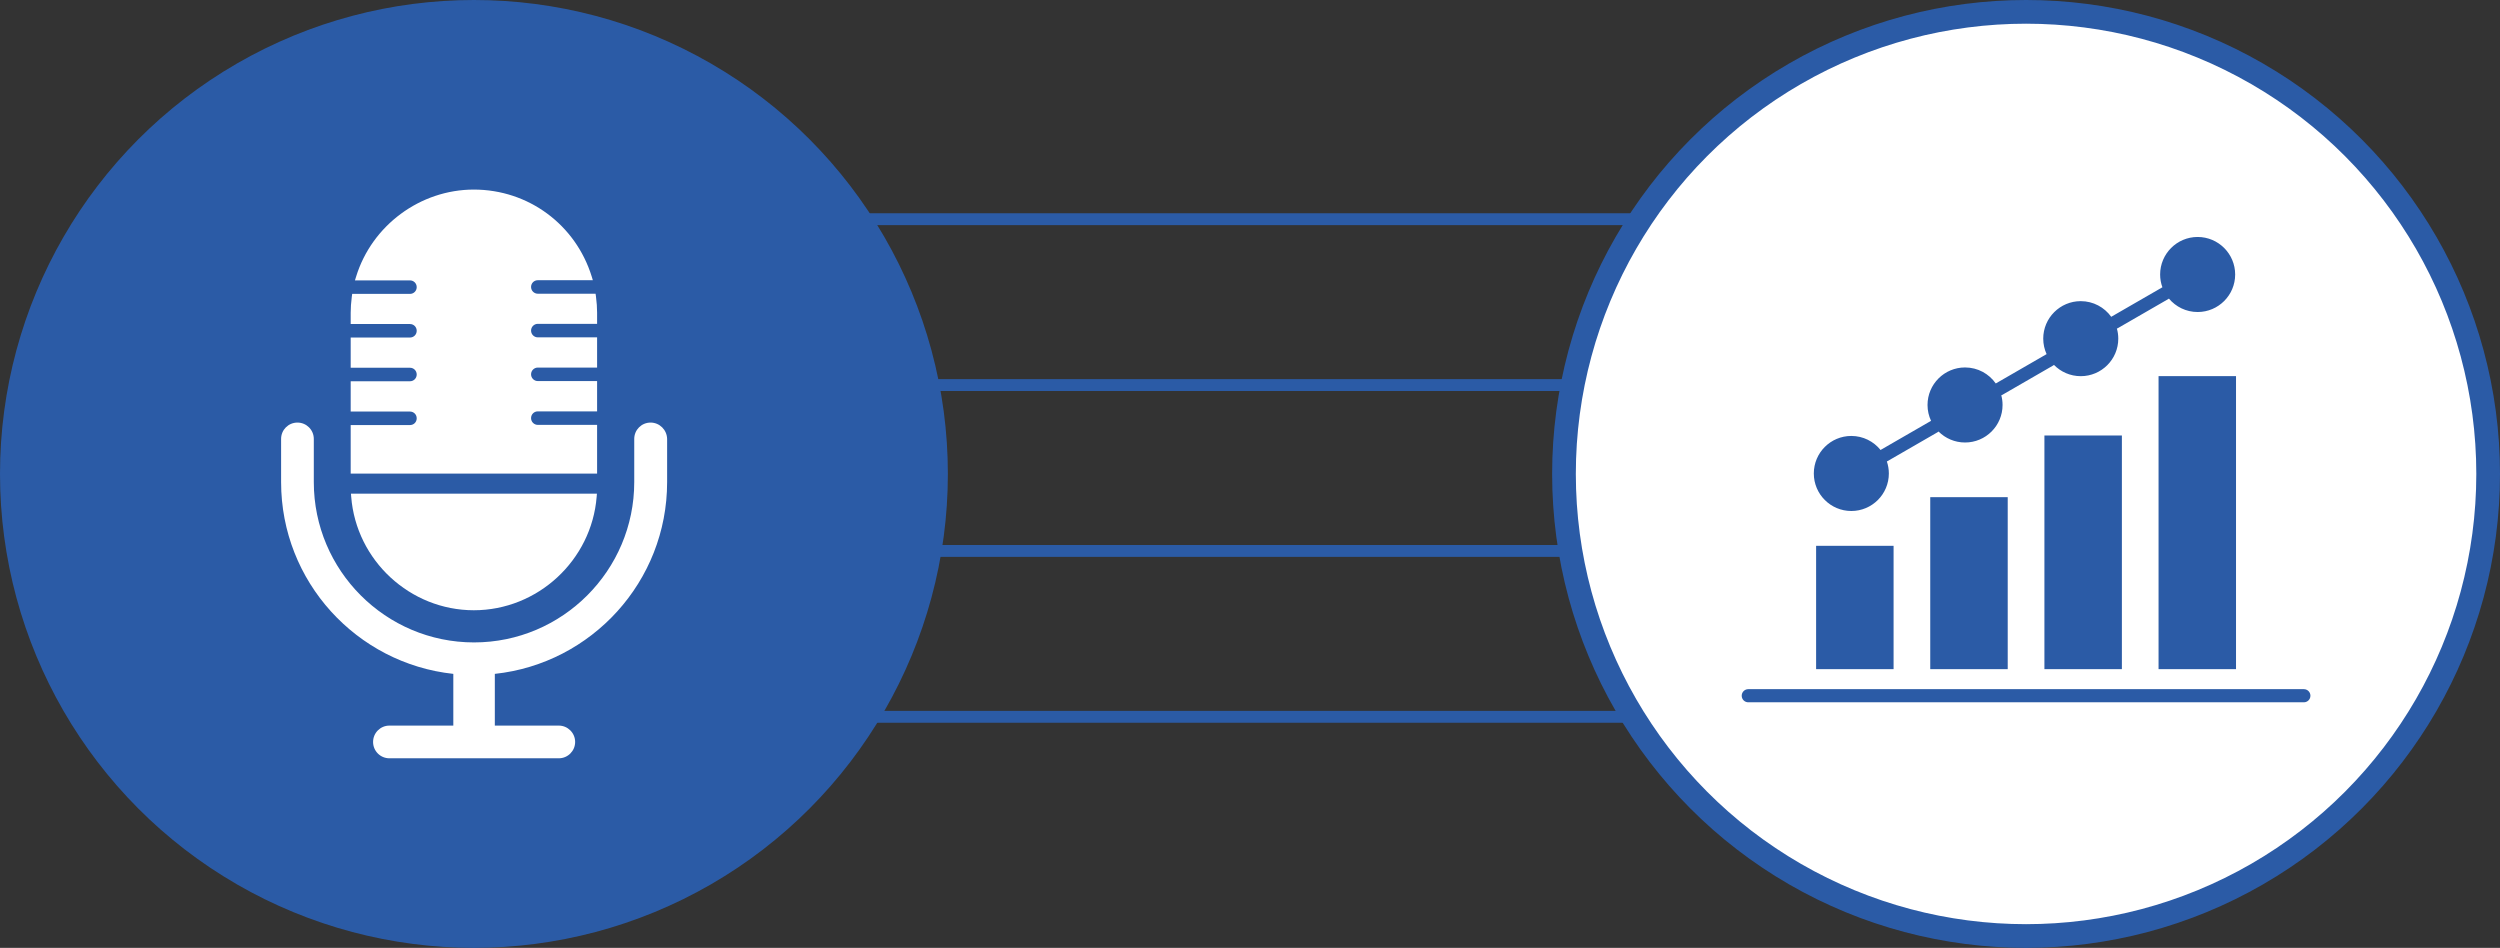 <?xml version="1.0" encoding="UTF-8"?>
<svg xmlns="http://www.w3.org/2000/svg" width="211" height="80" viewBox="0 0 211 80" fill="none">
  <rect x="0" y="0" width="211" height="80" fill="#333333" stroke="none"/>
  <line x1="71.5" y1="18.5" x2="139.5" y2="18.5" stroke="#2B5BA6" stroke-linecap="round"></line>
  <line x1="71.5" y1="32.5" x2="139.5" y2="32.5" stroke="#2B5BA6" stroke-linecap="round"></line>
  <line x1="71.5" y1="46.5" x2="139.5" y2="46.5" stroke="#2B5BA6" stroke-linecap="round"></line>
  <line x1="71.5" y1="60.5" x2="139.5" y2="60.5" stroke="#2B5BA6" stroke-linecap="round"></line>
  <circle cx="40" cy="40" r="40" fill="#2B5BA6"></circle>
  <path d="M54.91 35.665C54.145 35.665 53.53 36.28 53.53 37.045V40.69C53.53 48.145 47.462 54.22 40.008 54.22C32.553 54.22 26.485 48.153 26.485 40.69V37.045C26.485 36.28 25.863 35.665 25.105 35.665C24.34 35.665 23.725 36.28 23.725 37.045V40.69C23.725 49.083 30.1 55.998 38.26 56.875V61.24H32.867C32.102 61.24 31.488 61.862 31.488 62.62C31.488 63.385 32.102 64 32.867 64H47.163C47.92 64 48.542 63.385 48.542 62.62C48.542 61.862 47.92 61.24 47.163 61.24H41.763V56.875C49.922 56.005 56.305 49.09 56.305 40.69V37.045C56.29 36.28 55.667 35.665 54.91 35.665Z" fill="white"></path>
  <path d="M50.395 38.53V35.86H45.392C45.078 35.86 44.822 35.605 44.822 35.29C44.822 34.975 45.07 34.72 45.392 34.72H50.395V32.163H45.392C45.078 32.163 44.822 31.907 44.822 31.593C44.822 31.277 45.078 31.023 45.392 31.023H50.395V28.473H45.392C45.078 28.473 44.822 28.218 44.822 27.902C44.822 27.587 45.078 27.332 45.392 27.332H50.395V26.387C50.395 25.96 50.365 25.532 50.297 25L50.267 24.79H45.392C45.078 24.79 44.822 24.535 44.822 24.22C44.822 23.905 45.07 23.65 45.392 23.65H50.035L49.945 23.35C48.587 18.955 44.59 16 39.992 16C35.47 16 31.383 19.023 30.055 23.35L29.957 23.665H34.6C34.915 23.665 35.17 23.913 35.17 24.235C35.17 24.55 34.922 24.805 34.6 24.805H29.725L29.695 25.015C29.628 25.555 29.598 25.983 29.598 26.402V27.348H34.6C34.915 27.348 35.17 27.595 35.17 27.918C35.17 28.233 34.922 28.488 34.6 28.488H29.598V31.038H34.6C34.915 31.038 35.17 31.285 35.17 31.608C35.17 31.922 34.922 32.178 34.6 32.178H29.598V34.735H34.6C34.915 34.735 35.17 34.983 35.17 35.305C35.17 35.627 34.922 35.875 34.6 35.875H29.598V38.545V39.97H50.395V38.53Z" fill="white"></path>
  <path d="M39.992 51.505C45.377 51.505 49.93 47.297 50.358 41.928L50.38 41.665H29.62L29.642 41.928C30.062 47.305 34.615 51.505 39.992 51.505Z" fill="white"></path>
  <circle cx="171" cy="40" r="39" fill="white" stroke="#2B5BA6" stroke-width="2"></circle>
  <path d="M194.446 58.165H147.554C147.248 58.165 147 58.413 147 58.72C147 59.026 147.248 59.274 147.554 59.274H194.446C194.752 59.274 195 59.026 195 58.72C195 58.413 194.752 58.165 194.446 58.165Z" fill="#2B5BA6"></path>
  <path d="M153.28 46.067H159.818V56.476H153.28V46.067Z" fill="#2B5BA6"></path>
  <path d="M162.913 41.961H169.451V56.476H162.913V41.961Z" fill="#2B5BA6"></path>
  <path d="M172.549 36.756H179.087V56.476H172.549V36.756Z" fill="#2B5BA6"></path>
  <path d="M182.182 31.745H188.72V56.476H182.182V31.745Z" fill="#2B5BA6"></path>
  <path d="M156.252 43.128C157.999 43.128 159.419 41.71 159.419 39.961C159.419 39.606 159.359 39.265 159.251 38.947C159.27 38.939 159.288 38.93 159.306 38.92L163.534 36.479C163.563 36.462 163.59 36.442 163.614 36.421C164.187 36.992 164.977 37.347 165.85 37.347C167.598 37.347 169.016 35.93 169.016 34.18C169.016 33.898 168.979 33.625 168.909 33.365C168.94 33.354 168.97 33.341 168.999 33.324L173.28 30.852C173.307 30.836 173.331 30.817 173.355 30.798C173.93 31.385 174.73 31.749 175.616 31.749C177.364 31.749 178.783 30.331 178.783 28.581C178.783 28.287 178.742 28.003 178.666 27.732C178.694 27.722 178.722 27.709 178.749 27.694L183.016 25.231C183.031 25.222 183.044 25.211 183.057 25.201C183.638 25.893 184.508 26.334 185.48 26.334C187.23 26.334 188.648 24.916 188.648 23.167C188.648 21.432 187.238 20 185.48 20C183.734 20 182.315 21.421 182.315 23.167C182.315 23.547 182.384 23.912 182.507 24.25C182.492 24.257 182.477 24.262 182.462 24.271L178.195 26.734C178.192 26.735 178.19 26.737 178.188 26.739C177.613 25.939 176.676 25.417 175.616 25.417C173.867 25.417 172.449 26.835 172.449 28.581C172.449 29.047 172.552 29.489 172.733 29.888C172.73 29.89 172.728 29.89 172.726 29.892L168.444 32.364C168.444 32.364 168.443 32.365 168.443 32.365C167.87 31.547 166.923 31.013 165.85 31.013C164.102 31.013 162.683 32.431 162.683 34.18C162.683 34.659 162.79 35.111 162.981 35.518C162.98 35.518 162.98 35.518 162.98 35.519L158.752 37.959C158.741 37.966 158.731 37.975 158.721 37.982C158.14 37.259 157.25 36.794 156.251 36.794C154.504 36.794 153.086 38.211 153.086 39.961C153.086 41.71 154.504 43.128 156.252 43.128Z" fill="#2B5BA6"></path>
</svg>
